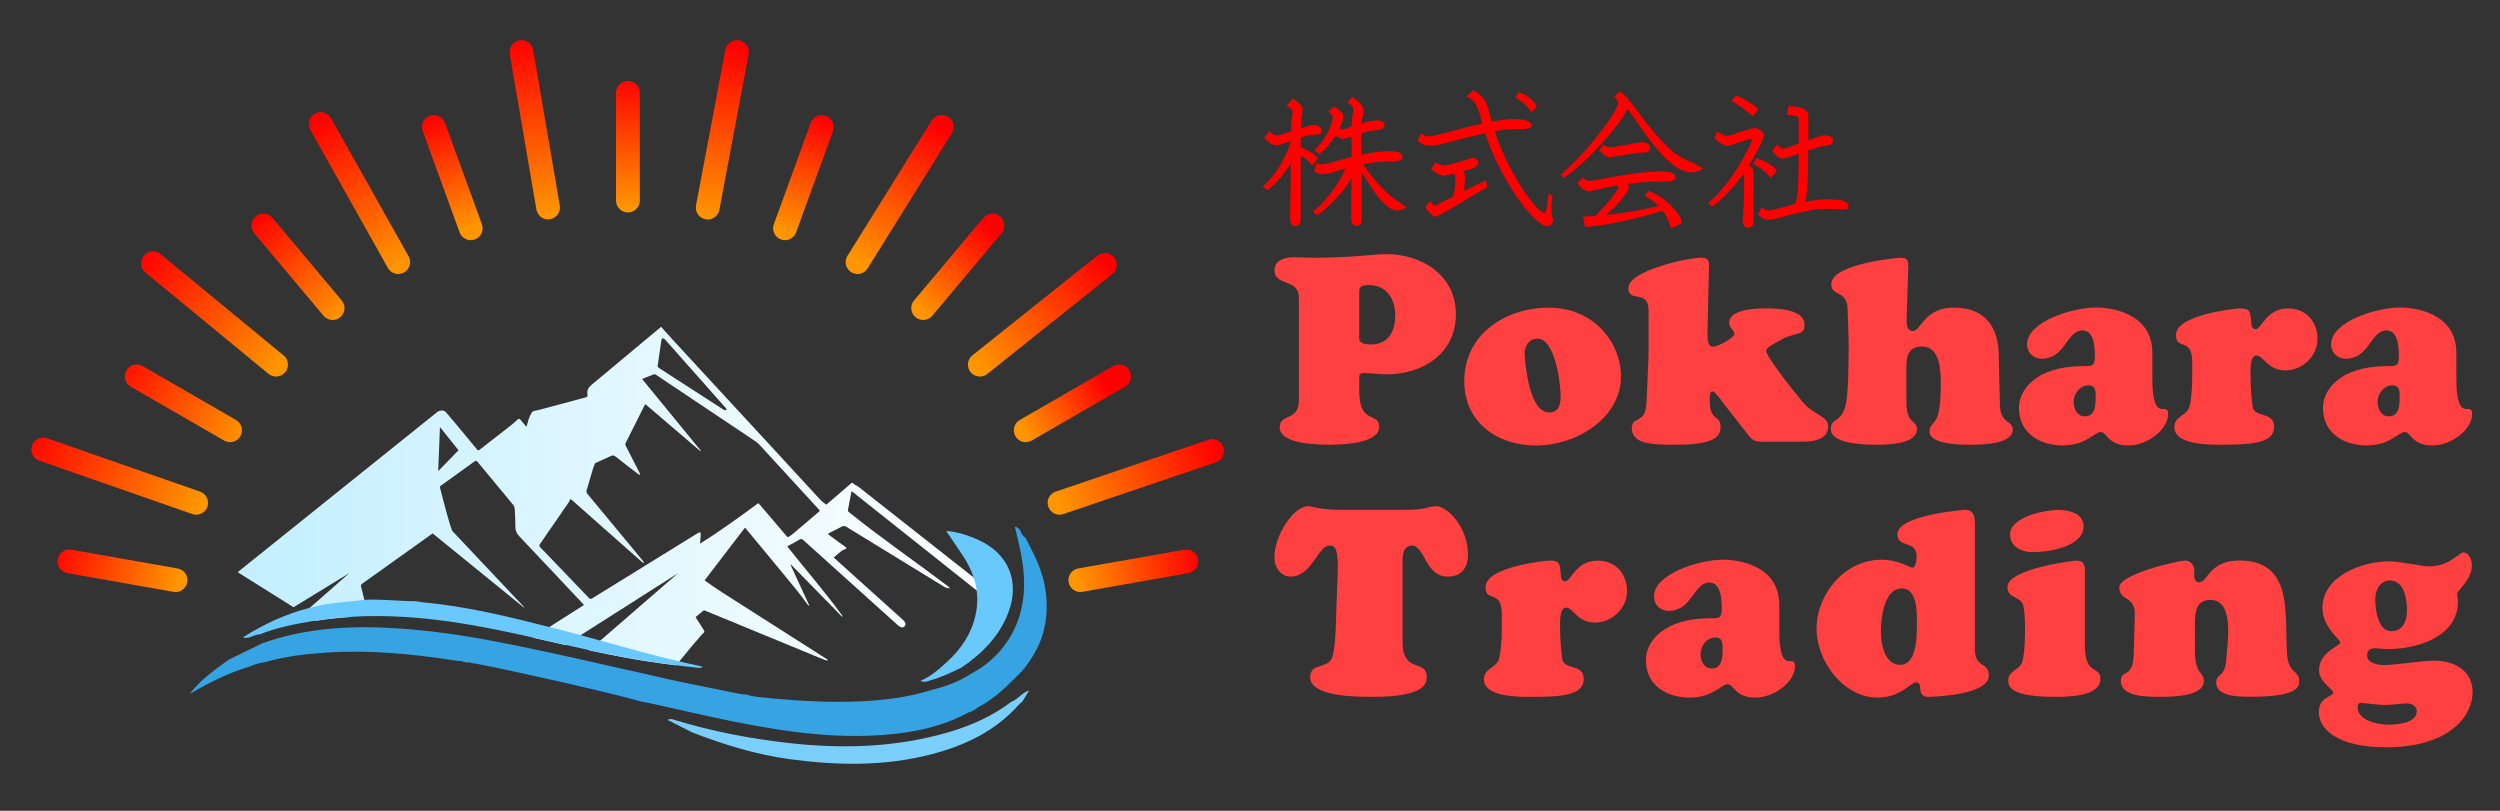 <svg viewBox="0 0 668.24 216.71" xmlns:xlink="http://www.w3.org/1999/xlink" xmlns="http://www.w3.org/2000/svg" data-sanitized-data-name="Layer 1" data-name="Layer 1" id="Layer_1">
  <rect x="0" y="0" width="668.24" height="216.71" fill="#333333" stroke="none"/>
  <defs>
    <style>
      .cls-1 {
        fill: url(#linear-gradient-12);
      }

      .cls-1, .cls-2, .cls-3, .cls-4, .cls-5, .cls-6, .cls-7, .cls-8, .cls-9, .cls-10, .cls-11, .cls-12, .cls-13, .cls-14, .cls-15, .cls-16, .cls-17, .cls-18, .cls-19, .cls-20, .cls-21, .cls-22, .cls-23, .cls-24, .cls-25, .cls-26, .cls-27, .cls-28, .cls-29, .cls-30 {
        stroke-width: 0px;
      }

      .cls-2 {
        fill: url(#linear-gradient-17);
      }

      .cls-3 {
        fill: url(#linear-gradient-19);
      }

      .cls-4 {
        fill: url(#linear-gradient);
      }

      .cls-5 {
        fill: #36a3e2;
      }

      .cls-6 {
        fill: url(#linear-gradient-21);
      }

      .cls-7 {
        fill: url(#linear-gradient-6);
      }

      .cls-8 {
        fill: #ff4040;
      }

      .cls-9 {
        fill: #79cffa;
      }

      .cls-10 {
        fill: url(#linear-gradient-15);
      }

      .cls-11 {
        fill: url(#linear-gradient-11);
      }

      .cls-12 {
        fill: #9a9a9a;
      }

      .cls-13 {
        fill: url(#linear-gradient-5);
      }

      .cls-14 {
        fill: none;
      }

      .cls-15 {
        fill: url(#linear-gradient-13);
      }

      .cls-16 {
        fill: red;
      }

      .cls-17 {
        fill: url(#linear-gradient-16);
      }

      .cls-18 {
        fill: url(#linear-gradient-20);
      }

      .cls-19 {
        fill: url(#linear-gradient-14);
      }

      .cls-20 {
        fill: url(#linear-gradient-2);
      }

      .cls-21 {
        fill: url(#linear-gradient-7);
      }

      .cls-22 {
        fill: url(#linear-gradient-3);
      }

      .cls-23 {
        fill: #69c8fc;
      }

      .cls-24 {
        fill: #c6c6c6;
      }

      .cls-25 {
        fill: url(#linear-gradient-9);
      }

      .cls-26 {
        fill: url(#linear-gradient-8);
      }

      .cls-27 {
        fill: url(#linear-gradient-18);
      }

      .cls-28 {
        fill: url(#linear-gradient-10);
      }

      .cls-29 {
        fill: #a0a0a0;
      }

      .cls-30 {
        fill: url(#linear-gradient-4);
      }
    </style>
    <linearGradient gradientUnits="userSpaceOnUse" gradientTransform="translate(0 213.32) scale(1 -1)" y2="44.86" x2="90.21" y1="44.86" x1="87.84" id="linear-gradient">
      <stop stop-color="#000094" offset="0"></stop>
      <stop stop-color="#0658ff" offset="1"></stop>
    </linearGradient>
    <linearGradient xlink:href="#linear-gradient" y2="37.1" x2="147.53" y1="37.1" x1="133.81" id="linear-gradient-2"></linearGradient>
    <linearGradient xlink:href="#linear-gradient" y2="31.33" x2="177.77" y1="31.33" x1="148.08" id="linear-gradient-3"></linearGradient>
    <linearGradient gradientUnits="userSpaceOnUse" gradientTransform="translate(0 213.32) scale(1 -1)" y2="80.73" x2="264.33" y1="80.73" x1="63.56" id="linear-gradient-4">
      <stop stop-color="#c2efff" offset="0"></stop>
      <stop stop-color="#fff" offset="1"></stop>
    </linearGradient>
    <linearGradient gradientUnits="userSpaceOnUse" gradientTransform="translate(0 213.32) scale(1 -1)" y2="157.91" x2="167.16" y1="192.85" x1="168.61" id="linear-gradient-5">
      <stop stop-color="red" offset="0"></stop>
      <stop stop-color="#ff9500" offset="1"></stop>
    </linearGradient>
    <linearGradient xlink:href="#linear-gradient-5" y2="156.2" x2="147.89" y1="202.67" x1="137.66" id="linear-gradient-6"></linearGradient>
    <linearGradient xlink:href="#linear-gradient-5" y2="152.69" x2="125.99" y1="181.81" x1="114.72" id="linear-gradient-7"></linearGradient>
    <linearGradient xlink:href="#linear-gradient-5" y2="142.83" x2="107.41" y1="180.95" x1="84.54" id="linear-gradient-8"></linearGradient>
    <linearGradient xlink:href="#linear-gradient-5" y2="129.61" x2="92.05" y1="154.39" x1="67.25" id="linear-gradient-9"></linearGradient>
    <linearGradient xlink:href="#linear-gradient-5" y2="115.13" x2="73.93" y1="145.8" x1="38.23" id="linear-gradient-10"></linearGradient>
    <linearGradient xlink:href="#linear-gradient-5" y2="97.03" x2="65.49" y1="115.95" x1="28.73" id="linear-gradient-11"></linearGradient>
    <linearGradient xlink:href="#linear-gradient-5" y2="78.2" x2="53.15" y1="95.84" x1="5.57" id="linear-gradient-12"></linearGradient>
    <linearGradient xlink:href="#linear-gradient-5" y2="57.78" x2="47.73" y1="64.7" x1="12.8" id="linear-gradient-13"></linearGradient>
    <linearGradient xlink:href="#linear-gradient-5" y2="155.34" x2="189.04" y1="201.05" x1="196.96" id="linear-gradient-14"></linearGradient>
    <linearGradient xlink:href="#linear-gradient-5" y2="151.52" x2="209.75" y1="181.73" x1="220.31" id="linear-gradient-15"></linearGradient>
    <linearGradient xlink:href="#linear-gradient-5" y2="142.93" x2="230.75" y1="179.73" x1="250.19" id="linear-gradient-16"></linearGradient>
    <linearGradient xlink:href="#linear-gradient-5" y2="130.45" x2="246.04" y1="151.93" x1="264.6" id="linear-gradient-17"></linearGradient>
    <linearGradient xlink:href="#linear-gradient-5" y2="114.98" x2="262.07" y1="143.65" x1="295.48" id="linear-gradient-18"></linearGradient>
    <linearGradient xlink:href="#linear-gradient-5" y2="98.19" x2="273.73" y1="110.57" x1="295.58" id="linear-gradient-19"></linearGradient>
    <linearGradient xlink:href="#linear-gradient-5" y2="78.11" x2="283.29" y1="94.2" x1="325.58" id="linear-gradient-20"></linearGradient>
    <linearGradient xlink:href="#linear-gradient-5" y2="58.23" x2="288.06" y1="63.76" x1="320.67" id="linear-gradient-21"></linearGradient>
  </defs>
  <g>
    <path d="M347.19,79.57c0-5.26-6.53-2.95-6.53-7.37,0-2.81,3.09-3.44,5.26-3.44,1.75,0,3.44.14,5.19.14,10.18,0,16.35-.98,19.3-.98,9.55,0,18.74,5.54,18.74,16.07s-8.84,16.07-18.6,16.07c-2.11,0-4.21-.35-6.11-.35-.84,0-1.12.35-1.12,1.12v4.07c.21,8.77,5.33,5.12,5.33,9.19,0,4.56-10.11,4.77-13.26,4.77-2.95,0-13.33-.07-13.33-4.63,0-3.86,5.12-1.47,5.12-7.23v-27.44ZM365.99,76.2c-2.74,0-2.67.84-2.67,2.25v10.53c0,1.47-.63,3.09,3.16,3.09,4.63,0,6.46-3.51,6.46-7.79s-2.25-8.07-6.95-8.07Z" class="cls-8"></path>
    <path d="M391.39,101.89c0-12.56,11.02-19.65,22.6-19.65,12.28,0,19.3,9.62,19.3,18.32,0,11.51-12.35,18.53-22.67,18.53s-19.23-6.11-19.23-17.19ZM410.97,90.52c-2.32,0-3.58,2.18-3.44,4.21.28,4.42,1.54,15.23,6.39,15.51,2.67.14,3.23-2.11,3.23-4.35,0-3.16-1.4-15.37-6.18-15.37Z" class="cls-8"></path>
    <path d="M460.38,107.43c-.28-.42-1.96-2.81-2.67-2.81-.77,0-.7,1.54-.7,1.96-.21,6.25,2.88,4.14,2.88,7.44,0,1.97-.49,4.84-11.44,4.84-5.75,0-12.28.21-12.28-4.42,0-3.37,3.72-.91,3.93-6.81.21-4.91.56-11.58.56-14.67v-10.04c0-5.68-5.4-1.89-5.4-5.9,0-4.7,15.86-8.14,19.58-8.14,1.9,0,2.04,1.12,1.96,2.67l-.35,14.88c-.14,4.49-.14,6.25,1.54,6.25,1.12,0,5.61-2.39,5.61-3.44,0-.98-1.4-1.54-1.4-2.95,0-3.65,7.16-3.86,9.61-3.86,2.88,0,10.53.07,10.53,4.42,0,3.16-2.6,1.68-6.81,4.28-.7.35-3.44,1.75-3.44,2.6,0,1.75,8.21,11.86,9.55,13.47,3.16,3.93,7.02,3.86,7.02,6.81,0,2.18-1.61,4.07-7.02,4.07h-9.9c-2.81,0-3.16-.14-4.84-2.32l-6.53-8.35Z" class="cls-8"></path>
    <path d="M534.55,107.64c0,5.97,3.44,4.49,3.44,7.23,0,4.07-8.98,4-11.58,4-2.18,0-10.67,0-10.67-3.58,0-2.04,1.96-1.96,2.53-5.54.42-2.25.49-4.7.49-7.02,0-3.51-.07-10.11-5.05-10.11-4.28,0-4.14,3.65-4.14,6.81v8.14c0,5.82,2.81,4.63,2.81,7.16,0,4.07-8,4.14-10.67,4.14-10.04,0-12.35-2.11-12.35-4.28,0-2.81,2.74-1.54,3.93-6.11.84-3.3.84-12.56.84-16.42,0-3.16-.21-6.39-.28-9.54-.14-4.98-4.35-3.23-4.35-6.53,0-5.61,18.25-7.09,18.32-7.09,2.11,0,2.25.63,2.25,2.67l-.42,13.33c-.07,1.33-.14,3.58,1.68,3.58,2.11,0,3.02-6.25,10.88-6.25,12.91,0,12,12.14,12.07,14.11l.28,11.3Z" class="cls-8"></path>
    <path d="M575.32,101.32c0,12.35,4.21,5.61,4.21,9.4,0,4-5.47,8.35-10.6,8.35-5.54,0-5.68-3.58-7.44-3.58-.84,0-1.76.91-3.3,1.75-1.54.91-3.65,1.82-6.88,1.82-5.83,0-11.65-3.09-11.65-10.04,0-4.98,4.77-11.16,17.12-11.16,2.18,0,3.16.14,3.16-2.39,0-2.32-.07-7.16-3.3-7.16-4.21,0-4.63,7.58-10.88,7.58-2.25,0-3.93-1.61-3.93-3.86,0-5.97,11.86-9.83,18.53-9.83,4,0,14.95,1.54,14.95,12.07v7.02ZM554.27,107.5c0,1.82.98,3.79,3.02,3.79,2.67,0,2.88-2.88,2.88-4.98,0-1.54.07-3.3-1.9-3.3-2.39,0-4,2.25-4,4.49Z" class="cls-8"></path>
    <path d="M585.98,96.83c0-6.88-4.35-3.02-4.35-7.3,0-5.54,16.42-7.09,17.05-7.09,2.67,0,2.74.7,3.02,3.09.07.84,0,2.46,1.19,2.46,1.68,0,2.74-5.54,8.77-5.54,4.7,0,7.79,3.51,7.79,8.14s-4,8.42-8.63,8.42-5.83-4-7.65-4c-1.96,0-1.61,4.7-1.61,5.97,0,2.11.21,5.05.56,7.72.42,3.09,5.75,1.19,5.75,5.4,0,4.42-6.17,4.77-13.9,4.77-3.23,0-12.77.14-12.77-4.7,0-2.95,3.23-2.95,4-5.4.56-1.75.77-5.75.77-7.72v-4.21Z" class="cls-8"></path>
    <path d="M656.58,101.32c0,12.35,4.21,5.61,4.21,9.4,0,4-5.47,8.35-10.6,8.35-5.54,0-5.68-3.58-7.44-3.58-.84,0-1.76.91-3.3,1.75-1.54.91-3.65,1.82-6.88,1.82-5.83,0-11.65-3.09-11.65-10.04,0-4.98,4.77-11.16,17.12-11.16,2.18,0,3.16.14,3.16-2.39,0-2.32-.07-7.16-3.3-7.16-4.21,0-4.63,7.58-10.88,7.58-2.25,0-3.93-1.61-3.93-3.86,0-5.97,11.86-9.83,18.53-9.83,4,0,14.95,1.54,14.95,12.07v7.02ZM635.52,107.5c0,1.82.98,3.79,3.02,3.79,2.67,0,2.88-2.88,2.88-4.98,0-1.54.07-3.3-1.9-3.3-2.39,0-4,2.25-4,4.49Z" class="cls-8"></path>
  </g>
  <g>
    <path d="M375.61,136.29c3.02,0,4.42-.28,5.47-.49.98-.28,1.54-.49,2.88-.49,2.74,0,8.42,5.4,8.42,12.98,0,3.51-1.82,5.83-5.4,5.83-6.11,0-6.04-8.28-9.62-8.28-2.74,0-2.46,3.79-2.46,4.35v21.55c0,8.35,6.46,4.35,6.46,9.26,0,2.18-1.33,5.26-14.46,5.26-3.58,0-16.7.14-16.7-5.26,0-3.72,4.35-2.25,5.75-4.91.7-1.47.98-5.68,1.05-7.44l.56-15.51c.28-7.37-1.19-7.3-2.18-7.3-3.16,0-4.7,8.28-10.39,8.28-2.74,0-4.35-2.53-4.35-5.05,0-5.97,5.05-13.76,9.05-13.76.49,0,1.26.21,2.6.49,1.33.21,3.23.49,6.04.49h17.26Z" class="cls-8"></path>
    <path d="M401.43,164.23c0-6.88-4.35-3.02-4.35-7.3,0-5.54,16.42-7.09,17.05-7.09,2.67,0,2.74.7,3.02,3.09.07.84,0,2.46,1.19,2.46,1.68,0,2.74-5.54,8.77-5.54,4.7,0,7.79,3.51,7.79,8.14s-4,8.42-8.63,8.42-5.83-4-7.65-4c-1.96,0-1.61,4.7-1.61,5.97,0,2.11.21,5.05.56,7.72.42,3.09,5.75,1.19,5.75,5.4,0,4.42-6.17,4.77-13.9,4.77-3.23,0-12.77.14-12.77-4.7,0-2.95,3.23-2.95,4-5.4.56-1.75.77-5.75.77-7.72v-4.21Z" class="cls-8"></path>
    <path d="M475.6,168.72c0,12.35,4.21,5.61,4.21,9.4,0,4-5.47,8.35-10.6,8.35-5.54,0-5.68-3.58-7.44-3.58-.84,0-1.76.91-3.3,1.75-1.54.91-3.65,1.82-6.88,1.82-5.83,0-11.65-3.09-11.65-10.04,0-4.98,4.77-11.16,17.12-11.16,2.18,0,3.16.14,3.16-2.39,0-2.32-.07-7.16-3.3-7.16-4.21,0-4.63,7.58-10.88,7.58-2.25,0-3.93-1.61-3.93-3.86,0-5.97,11.86-9.83,18.53-9.83,4,0,14.95,1.54,14.95,12.07v7.02ZM454.55,174.89c0,1.82.98,3.79,3.02,3.79,2.67,0,2.88-2.88,2.88-4.98,0-1.54.07-3.3-1.9-3.3-2.39,0-4,2.25-4,4.49Z" class="cls-8"></path>
    <path d="M527.88,173.63c0,4.91,3.72,3.3,3.72,6.95,0,5.33-15.37,5.68-16.14,5.68-3.58,0-1.05-3.86-3.37-3.86-.63,0-1.68.98-3.3,2.04-1.61.98-3.79,2.03-6.88,2.03-9.19,0-16.35-9.75-16.35-18.39,0-9.33,7.58-18.46,17.26-18.46,4.84,0,7.58,2.11,8.35,2.11,1.05,0,1.12-2.32,1.12-3.09,0-4.35-5.12-2.04-5.12-5.83,0-5.19,17.9-6.53,18.11-6.53,2.11,0,2.6,1.47,2.6,3.79v33.55ZM508.3,157.28c-4.7,0-5.54,8.07-5.54,11.37s.84,9.05,5.19,9.05c4.7,0,4.42-8.63,4.42-11.72,0-2.74,0-8.7-4.07-8.7Z" class="cls-8"></path>
    <path d="M557.28,172.51c0,8.28,4.14,5.26,4.14,8.98,0,4.77-8.91,4.77-12.07,4.77-12.07,0-12.56-2.74-12.56-4.42,0-2.53,2.88-2.67,3.72-4.84.91-2.46,1.05-12.63.28-15.23-.63-2.46-4.21-1.68-4.21-4.84,0-4.98,17.83-7.09,18.53-7.09,2.11,0,2.18,1.61,2.18,3.09v19.58ZM543.39,147.59c-2.95,0-6.11-1.33-6.11-4.77,0-4.63,9.26-6.53,12.84-6.53,2.81,0,6.81.91,6.81,4.42,0,5.48-9.54,6.88-13.54,6.88Z" class="cls-8"></path>
    <path d="M586.69,173.77c0,6.81,2.39,5.61,2.39,8.28,0,4.35-9.33,4.21-12.21,4.21s-9.97,0-9.97-4.21c0-3.37,3.23-.35,3.44-7.23l.28-10.53c.14-5.19-4.14-3.51-4.14-7.23s16.14-7.23,17.54-7.23c1.54,0,2.53,1.33,2.53,2.74,0,.42-.07.84-.07,1.26,0,.84.35,1.82,1.4,1.82,1.12,0,1.76-1.47,3.16-2.95,1.4-1.4,3.51-2.88,7.51-2.88,14.53,0,12.07,14.25,12.77,24.91.35,5.54,3.23,4.28,3.23,7.3,0,1.26.28,4.21-12.91,4.21-2.53,0-9.26.14-9.26-3.79,0-2.53,2.32-1.33,2.67-5.89.35-4.98,2.32-16.21-4.28-16.21-4.49,0-4.07,4.84-4.07,8v5.4Z" class="cls-8"></path>
    <path d="M637.7,199.74c-12.98,0-17.9-4.91-17.9-9.4,0-4.07,3.86-4.14,3.86-5.19,0-.91-3.79-2.88-3.79-5.97,0-4.98,5.68-6.46,5.68-7.44,0-.84-4.77-4.07-4.77-9.26,0-8.49,10.6-12.42,17.69-12.42,3.58,0,8.42,1.33,10.88,1.33,5.33,0,8-3.72,9.05-3.72,1.61,0,2.32,2.11,2.32,3.44,0,3.93-3.93,6.74-3.93,7.51,0,.7.21,1.47.21,2.18,0,9.47-11.02,12.7-18.74,12.7-1.19,0-2.39-.21-3.65-.21-1.19,0-1.9.77-1.9,1.89,0,2.18,3.09,2.6,4.7,2.6,2.18,0,10.32-1.19,13.12-1.19,7.3,0,10.39,4.14,10.39,8.35,0,6.32-6.04,14.81-23.23,14.81ZM638.4,193.7c2.32,0,7.58-.35,7.58-3.58,0-1.47-1.4-2.11-2.74-2.11-1.05,0-3.79.42-6.04.42-1.61,0-5.4-.56-6.17-.56-.63,0-.84.63-.84,1.12,0,3.72,5.47,4.7,8.21,4.7ZM638.82,155.17c-2.74,0-3.93,2.6-3.93,5.05,0,2.67.7,8.49,4.28,8.49,3.16,0,4.21-2.74,4.21-5.47,0-2.88-.63-8.07-4.56-8.07Z" class="cls-8"></path>
  </g>
  <g>
    <path d="M350.89,36c-.61,0-1.89.31-3.22.77v2.6c3.52,1.38,4.49,2.76,4.49,2.76,0,.51-1.17,2.04-1.48,2.04-.15,0-.82-1.38-3.01-2.6v16.96c0,1.74-.92,1.94-1.48,1.94-.46,0-1.33-.46-1.33-1.89l.15-14.91c-1.74,2.86-4.14,5.62-6.18,7.15l-1.38-.97c3.47-2.66,6.54-8.27,7.61-12.21-1.79.61-3.32,1.17-3.63,1.17-.92,0-1.79-.2-3.58-1.94l1.43-1.69c1.12.82,1.58,1.07,2.15,1.07.36,0,1.89-.56,3.68-1.17v-1.12c0-2.09.41-3.12.41-3.83,0-.66-.31-1.12-1.63-1.94l1.69-1.89c2.04,1.53,2.6,2.09,2.6,2.96s-.46,1.79-.46,3.98v1.02c1.38-.46,2.66-.82,3.37-.82,1.43,0,2.15.82,2.15,1.43,0,.72-.2,1.17-2.3,1.17l-.05-.05ZM373.37,56.23c-3.58,0-7.71-7.66-9.4-10.16v12.41c0,1.74-.92,1.94-1.48,1.94-.46,0-1.33-.46-1.33-1.89l.1-10.98c-2.45,4.39-6.33,7.92-9.19,9.96l-1.17-.92c2.45-1.84,6.38-6.18,8.78-11.54-2.81.82-5.01,1.53-5.82,1.53-.66,0-1.58-.1-2.6-.82l.66-2.09c.72.26,1.28.26,1.69.26h.26c.61,0,3.68-1.02,7.41-1.99v-5.46c-1.07.36-1.89.66-2.15.66-.46,0-1.17-.26-2.15-.87-1.17,1.79-2.66,3.63-4.29,4.9l-1.33-.97c2.96-2.96,4.9-6.95,4.9-9.04,0-.15-.66-.97-1.23-1.33l1.63-1.33c1.48.82,2.4,1.99,2.4,2.5,0,.82-.36,1.94-1.02,3.22.41.2.77.31.97.31.41,0,1.23-.31,2.3-.72v-.56c0-2.15.46-3.17.46-3.98,0-.61-.31-1.12-1.58-1.89l1.33-1.53c1.69,1.53,2.96,2.2,2.96,3.98,0,.66-.2,1.53-.61,2.71v.46c1.38-.46,2.91-.82,4.19-.82,1.69,0,2.04.72,2.04,1.38,0,.61-1.07,1.28-2.66,1.28-.87,0-2.25.36-3.58.77v5.77c2.45-.56,5.06-.97,7.25-.97,2.6,0,3.78.36,3.78,1.63,0,.97-1.63,1.17-4.29,1.17-2.04,0-4.19.26-6.28.72,3.17,4.49,5.57,6.89,6.74,7.92,1.99,1.69,4.75,3.27,4.75,3.58s-1.43.87-2.6.87l.15-.05Z" class="cls-16"></path>
    <path d="M413.61,60.52c-3.32,0-12.41-12.05-16.65-24.92-6.13,1.33-12.26,3.37-14.91,3.37-.82,0-1.84-.26-3.12-1.43l.87-1.89c1.23.77,1.63.82,2.25.82,1.33,0,7.71-2.04,14.1-3.42-.66-2.81-1.12-6.13-4.19-7.25l1.84-1.69c3.93,2.3,3.83,4.65,4.9,8.38,2.3-.41,4.55-.66,6.44-.66,3.22,0,4.29,1.07,4.29,1.53,0,1.02-.77,1.12-3.22,1.12h-1.12c-1.74,0-3.68.26-5.62.56,3.52,10.62,11.03,21.86,13.48,21.86.36,0,.72-3.17.97-5.06l1.07.46c-.26,1.53-.31,2.66-.31,3.47,0,1.89.41,2.4.41,2.96,0,1.17-.82,1.74-1.48,1.74v.05ZM383.53,57.91c-.61,0-1.99-1.48-2.6-2.66l1.33-1.43c.82.77,1.02,1.12,1.28,1.12.2,0,1.99-.92,4.8-2.35.41-.82.66-2.35.66-4.95,0-.51,0-.77-.46-1.23-1.28.31-2.3.56-2.6.56-.72,0-1.89-.61-3.47-1.69l1.17-1.84c1.33.61,1.69.77,2.35.77,1.63,0,7.3-2.04,7.61-2.04.87,0,1.58.72,1.58,1.28,0,1.53-2.91,1.89-4.09,2.25.46.61.46,1.07.46,1.63,0,1.69-.1,2.86-.2,3.73,1.74-.87,3.73-1.89,5.87-2.91l.26,1.89c-4.03,2.15-12.67,7.87-13.94,7.87h0ZM409.17,29.87s-.61-1.69-4.09-3.83l.92-1.38c2.71.77,4.75,3.32,4.75,3.58,0,.31-1.17,1.69-1.58,1.69v-.05Z" class="cls-16"></path>
    <path d="M452.22,46.12c-6.44,0-13.84-12.51-17.16-17.06-2.09,4.39-10.57,14.1-17.06,18.44l-.82-.87c5.26-4.03,15.37-16.55,15.37-19.31,0-.26-.36-1.07-1.12-1.48l1.38-1.33c1.28.56,2.25,1.53,2.6,2.4.15.1.31.26.46.41,2.15,2.76,8.58,11.85,12.61,14.2,3.01,1.74,6.64,3.06,6.64,3.52,0,.26-1.74,1.02-2.91,1.02v.05ZM446.65,60.93c-.26,0-.36-2.15-2.25-4.65-4.85,1.69-16.29,4.34-20.74,4.34l-.56-2.76c.87,0,1.99,0,3.32-.15,4.29-4.24,6.13-7.15,6.13-7.76,0-.15,0-.26-.1-.41-4.19.72-6.89,1.53-7.56,1.53-1.33,0-2.15-.61-3.22-2.09l1.33-1.43c.77.61,1.48.82,2.04.82,1.02,0,11.7-2.55,18.69-2.55,3.17,0,4.09.46,4.09,1.63,0,.87-.92,1.07-3.93,1.07-3.27,0-6.18.26-8.78.61.2.26.26.56.26.72,0,1.69-3.22,5.11-6.18,7.61,4.39-.46,9.75-1.28,14.1-2.4-.92-.97-2.09-1.89-3.68-2.71l.97-1.33c5.36,1.99,8.89,6.69,8.89,8.32,0,.46-2.3,1.58-2.91,1.58h.1ZM439.04,40.75c-1.48,0-7.76,1.23-8.73,1.23-1.07,0-1.94-.72-2.86-1.84l1.17-1.38c.72.46,1.28.61,1.89.61.82,0,7.76-1.38,8.48-1.38.97,0,2.04.61,2.04,1.48s-.46,1.33-1.99,1.33v-.05Z" class="cls-16"></path>
    <path d="M467.54,44.28c1.12.66,1.17,1.17,1.17,1.89v12.77c0,1.79-.87,1.99-1.43,1.99-.46,0-1.48-.31-1.48-1.84,0-.82.41-1.89.41-12.21,0-.2,0-.36-.1-.56-2.4,3.32-5.26,6.64-8.43,8.84l-1.23-.82c6.69-5.46,11.8-15.99,11.8-16.96,0-.1-.15-.26-.31-.26-.72,0-5.36,1.89-6.33,1.89-.61,0-1.89-.77-3.32-1.94l.61-1.89c1.69.92,2.15,1.12,2.71,1.12.97,0,6.33-2.09,7.41-2.09,1.33,0,2.45,1.48,2.45,1.84,0,1.53-3.22,6.89-3.98,8.12l.05.1ZM468.41,31.1s-1.79-2.04-5.57-4.09l1.07-1.53c3.27,1.23,5.98,3.47,5.98,3.73,0,.31-1.23,1.89-1.53,1.89h.05ZM473.16,47.49s-1.17-1.94-4.55-3.68l.97-1.53c3.47,1.17,5.31,3.01,5.31,3.22,0,.31-1.33,1.94-1.69,1.94l-.05.05ZM492.57,55.97c-1.07,0-2.6-.15-4.65-.15-5.46,0-13.07,2.96-15.32,2.96-.66,0-1.63-.41-2.71-1.48l1.02-1.89c.61.56,1.38.87,1.69.87.92,0,3.78-.82,7-1.69.92-1.23,1.17-3.68,1.17-13.53-2.04.72-3.83,1.33-4.14,1.33-.97,0-2.04-.77-2.91-2.09l1.28-1.63c.92.97,1.33,1.07,1.74,1.07.26,0,1.99-.61,4.03-1.33v-6.54c0-.66-.66-1.17-3.17-1.17l.46-2.3c3.63,0,5.31.82,5.31,2.81v6.28c2.04-.72,3.78-1.33,3.98-1.33,1.84,0,2.66.66,2.66,1.48s-1.17,1.33-2.4,1.33c-.51,0-2.3.56-4.29,1.23,0,8.32-.26,11.85-.77,13.79,1.94-.41,3.88-.72,5.46-.72,4.95,0,6.08.61,6.08,1.99,0,.61-.51.72-1.53.72h0Z" class="cls-16"></path>
  </g>
  <g>
    <path d="M87.84,168.15c.78-.07,1.57-.14,2.37-.19-.38.33-.74.66-1.11.99l-1.26-.79Z" class="cls-4"></path>
    <path d="M147.53,174.63l-7.9,5.03-5.82-3.91c1.14-.69,2.3-1.37,3.42-2.07.48-.29.95-.6,1.43-.92,2.96.6,5.93,1.23,8.87,1.87Z" class="cls-20"></path>
    <path d="M177.77,181.43c-1.71,2.14-3.46,4.3-5.1,6.34-.5-.09-1-.17-1.5-.26-.83-.24-1.66-.5-2.51-.73-6.84-1.73-13.7-3.34-20.58-4.89l6.57-5.69c7.71,1.73,15.42,3.51,23.12,5.22Z" class="cls-22"></path>
    <path d="M263.78,157.37c-1.14-1-2.26-2.04-3.47-2.97-.6-.48-1.21-.95-1.81-1.43h0c-9.7-7.66-19.41-15.28-29.12-22.92-.36-.29-.92-.4-1.19-.73-.38-.45-.57-.22-.85.02-2.02,1.75-4.04,3.49-6.07,5.22-.14.12-.29.24-.4.33-.55-.43-1.11-.79-1.56-1.26-5.18-5.62-10.37-11.25-15.55-16.88-11.48-12.49-26.68-28.79-27.03-29.4-.21.12-7.45,6.24-18.53,15.45-.9.76-1.38,1.5-1.16,2.66.09.48-.1.67-.59.79-4.04,1.07-8.09,2.16-12.13,3.25-.5.14-1.05.19-1.56.33-.22.07-.47.22-.59.41-.22.31-.38.67-.54,1.04-.14.31-.29.62-.38.95-.19.59-.33,1.16-.52,1.83-.16-.14-.21-.19-.26-.26-.43-.52-.86-1.04-1.3-1.54-.35-.4-.54-.38-.92-.03-.54.48-1.05.99-1.62,1.42-2.8,2.19-5.62,4.36-8.42,6.55-.29.22-.47.24-.71-.07-.97-1.21-1.99-2.4-2.97-3.59-1.78-2.13-3.53-4.27-5.34-6.38-.71-.83-2.09-.26-2.23-.1l-53.44,42.88,14.95,9.37,14.93-9.14-10.63,9.33-1.66,1.47,3.16,1.99c3.13-.5,6.27-.83,9.4-1.04,1.07-.95,2.14-1.9,3.21-2.85.4-.35.78-.74,1.14-1.12.02-.02,0-.09,0-.17-.14.03-.26.05-.5.1-.03-.17-.09-.35-.12-.5-.29-1.18-.57-2.37-.88-3.53-.12-.43.03-.64.36-.88,5.58-3.97,11.15-7.95,16.71-11.92.67-.48,1.37-.97,2.06-1.47,8.16,6.62,16.26,13.22,24.47,19.89-.07-.16-.09-.26-.16-.33-.38-.41-.78-.83-1.16-1.24-5.93-6.31-11.86-12.6-17.8-18.87-.59-.62-2.63-8.71-3.37-11.61-.07-.29-.02-.45.21-.6,3.01-2.14,6-4.29,8.97-6.46.38-.28.57-.22.86.12,3.16,3.84,6.36,7.66,9.52,11.49.22.28.36.69.4,1.07.09,1.61.16,3.21.17,4.82,0,1,.36,1.78,1.07,2.52,5.62,5.91,11.18,11.86,16.78,17.8.16.16.29.33.47.52-.12.1-.21.17-.31.22-2.99,1.9-5.98,3.8-8.97,5.7-1.47.93-2.96,1.88-4.42,2.82,2.9.66,5.81,1.31,8.71,1.97l4.06-2.59,26.1-16.61-20.84,18.06-2.94,2.56c3.2.69,6.38,1.35,9.59,1.94,4.53.83,9.09,1.5,13.65,2.09.28-.35.55-.67.81-1,2.3-2.82,4.42-5.39,6.08-7.26.1-.1.19-.22.31-.31.43-.31.47-.5.17-.95-.73-1.12-1.45-2.25-2.16-3.39.66-.55,1.31-1.05,1.92-1.59.22-.21.4-.24.67-.12,10.58,4.37,21.14,8.71,31.71,13.07.31.14.67.17,1,.24.02-.03.05-.09.07-.12-.1-.1-.21-.21-.33-.29-.41-.28-.86-.55-1.28-.81-8.88-5.65-17.78-11.32-26.65-16.99-1.42-.9-2.78-1.87-4.16-2.82-.19-.12-.35-.28-.52-.41,3.61-4.7,7.19-9.37,10.77-14.07.1.12.19.21.29.31,4.51,5.44,9.04,10.89,13.51,16.35,1.07,1.3,2.04,2.68,3.04,4.01.09.1.24.14.4.22-1.69-3.7-3.37-7.31-5.05-10.94.03-.02.09-.05.12-.09,4.55,4.65,9.09,9.3,13.65,13.95.05-.05.1-.1.16-.14-4.65-6.45-9.9-12.43-14.81-18.66,1.14-.62,2.23-1.21,3.28-1.83.4-.24.66-.19.99.12,2.4,2.18,4.8,4.34,7.21,6.5,6,5.39,12.01,10.8,18.01,16.21.22.21.48.4.76.54.38.19.78.16,1.09-.17.31-.33.36-.74.1-1.12-.19-.29-.43-.54-.67-.76-5.36-4.82-10.71-9.64-16.07-14.46-.74-.67-1.49-1.33-2.28-2.06.73-.6,1.38-1.21,2.09-1.76.28-.21.62-.33.95-.48.14-.07.28-.17.41-.26-.12-.12-.21-.26-.35-.36-.69-.5-1.38-.97-2.07-1.47-.74-.54-1.45-1.11-2.21-1.64-.38-.28-.41-.36,0-.59,1.09-.57,2.21-1.07,3.28-1.66.5-.28.88-.24,1.37.07,8.74,5.37,17.49,10.75,26.25,16.09.33.21.78.22,1.18.33.02-.05.05-.12.09-.17-.12-.12-.22-.24-.36-.35-8.85-6.69-18.01-12.98-26.65-19.94-.1-.1-.21-.31-.19-.45.17-1.02.38-2.04.57-3.04.14-.67.28-1.35.41-2.07.12.09.17.12.22.17,10.47,8.31,20.93,16.63,31.4,24.94.33.28.67.54,1,.79.78.6,1.54,1.23,2.32,1.81.55.41,1.16.36,1.5-.07s.24-1.02-.28-1.49h-.07ZM117.13,125.92c.16-3.97.31-7.79.47-11.77,1.69,2.13,3.3,4.13,4.96,6.2-1.8,1.85-3.56,3.66-5.43,5.58v-.02ZM176.68,91.61c.03-.24.05-.48.12-.73.05-.17.19-.45.28-.45.21,0,.48.1.62.26.74.79,1.45,1.61,2.16,2.42,4.63,5.22,9.25,10.44,13.88,15.66.12.14.28.24.36.4.07.1.1.31.03.38-.09.1-.28.1-.41.12-.07,0-.14-.07-.21-.1-5.77-3.73-11.54-7.45-17.32-11.18-.19-.12-.35-.33-.43-.41.33-2.23.62-4.3.93-6.38l-.02.02ZM218.8,136.87c-2.23,1.9-4.46,3.8-6.71,5.7-.36.31-.78.57-1.16.85-.26.19-.43.16-.66-.1-2.35-2.78-4.72-5.53-7.09-8.31-.17-.19-.36-.38-.48-.52-5.12,3.75-10.2,7.47-15.59,10.82.09-.83.16-1.61.21-2.42,0-.21-.09-.41-.14-.62-.21.07-.43.1-.62.21-9.44,5.81-18.87,11.63-28.29,17.47-.38.22-.57.17-.86-.12-4.34-4.55-8.68-9.06-13.03-13.58-.29-.29-.28-.5-.05-.83,2.61-3.75,5.2-7.52,7.78-11.29.14-.19.19-.47.31-.76.22.17.54.36.79.59,6.1,5.39,12.2,10.78,18.3,16.18.14.12.31.22.48.35.05-.03.1-.09.14-.12-.1-.16-.19-.33-.29-.48-4.94-5.98-9.9-11.96-14.86-17.92-.19-.24-.29-.47-.21-.79.55-1.83,1.07-3.68,1.62-5.53.16-.54.35-1.05.55-1.56.05-.12.14-.28.24-.33,1.35-.62,2.71-1.21,4.06-1.85.52-.26.88-.21,1.35.16,1.99,1.59,3.99,3.13,6.01,4.67.12.1.29.12.47.17-.03-.17-.02-.35-.1-.48-1.24-2.44-2.51-4.86-3.73-7.29-.1-.19-.12-.48-.03-.67,1.69-3.42,3.4-6.83,5.13-10.23.03-.05.09-.1.16-.21,4.89,4.18,9.78,8.35,14.67,12.53,0,0,.1-.05.17-.07-5.24-6.38-10.44-12.74-15.71-19.18.41-.19.83-.36,1.24-.52.57-.22,1.14-.4,1.69-.66.31-.14.54-.12.81.07,8.87,5.93,17.75,11.86,26.61,17.8.36.24.71.54,1,.86,5.31,5.75,10.59,11.53,15.88,17.3.09.1.17.19.29.35-.16.14-.26.26-.38.36v.03Z" class="cls-30"></path>
    <path d="M167.84,56.79c-1.75,0-3.18-1.42-3.18-3.18v-28.81c0-1.75,1.42-3.18,3.18-3.18s3.18,1.42,3.18,3.18v28.81c0,1.75-1.42,3.18-3.18,3.18Z" class="cls-13"></path>
    <path d="M146.51,58.66c-1.5,0-2.85-1.09-3.13-2.63l-7.12-41.58c-.31-1.73.85-3.37,2.57-3.68,1.73-.31,3.37.85,3.68,2.57l7.12,41.58c.31,1.73-.85,3.37-2.57,3.68-.19.03-.38.05-.55.05Z" class="cls-7"></path>
    <path d="M125.84,64.2c-1.3,0-2.51-.79-2.99-2.09l-9.87-27.12c-.6-1.64.24-3.47,1.9-4.06,1.64-.6,3.47.24,4.06,1.9l9.87,27.12c.6,1.64-.24,3.47-1.9,4.06-.36.14-.73.19-1.09.19h.02Z" class="cls-21"></path>
    <path d="M106.45,73.24c-1.09,0-2.16-.57-2.75-1.59l-20.74-36.91c-.88-1.52-.36-3.46,1.16-4.34,1.52-.88,3.46-.36,4.34,1.16l20.74,36.91c.88,1.52.36,3.46-1.16,4.34-.5.29-1.05.43-1.59.43Z" class="cls-26"></path>
    <path d="M88.91,85.53c-.9,0-1.8-.38-2.44-1.14l-18.53-22.07c-1.12-1.35-.95-3.35.4-4.48s3.35-.95,4.48.4l18.53,22.07c1.12,1.35.95,3.35-.4,4.48-.59.5-1.31.74-2.04.74Z" class="cls-25"></path>
    <path d="M73.79,100.65c-.73,0-1.45-.24-2.04-.74l-32.92-27.1c-1.35-1.12-1.52-3.13-.4-4.48s3.13-1.52,4.48-.4l32.92,27.1c1.35,1.12,1.52,3.13.4,4.48-.62.74-1.52,1.14-2.44,1.14Z" class="cls-28"></path>
    <path d="M61.5,118.19c-.54,0-1.09-.14-1.59-.43l-24.97-14.41c-1.52-.88-2.04-2.82-1.16-4.34.88-1.52,2.82-2.04,4.34-1.16l24.97,14.41c1.52.88,2.04,2.82,1.16,4.34-.59,1.02-1.66,1.59-2.75,1.59Z" class="cls-11"></path>
    <path d="M52.46,137.58c-.36,0-.73-.07-1.09-.19l-40.91-14.27c-1.64-.6-2.49-2.42-1.9-4.06.6-1.64,2.42-2.49,4.06-1.9l40.91,14.27c1.64.6,2.49,2.42,1.9,4.06-.47,1.3-1.69,2.09-2.99,2.09h.02Z" class="cls-1"></path>
    <path d="M46.93,158.25c-.19,0-.36,0-.55-.05l-28.39-5.01c-1.73-.31-2.89-1.95-2.57-3.68s1.95-2.87,3.68-2.57l28.39,5.01c1.73.31,2.89,1.95,2.57,3.68-.28,1.54-1.61,2.63-3.13,2.63Z" class="cls-15"></path>
    <path d="M189.16,58.66c-.19,0-.36,0-.55-.05-1.73-.31-2.89-1.95-2.57-3.68l7.83-41.58c.31-1.73,1.95-2.87,3.68-2.57,1.73.31,2.89,1.95,2.57,3.68l-7.83,41.58c-.28,1.54-1.61,2.63-3.13,2.63Z" class="cls-19"></path>
    <path d="M209.83,64.2c-.36,0-.73-.07-1.09-.19-1.64-.6-2.49-2.42-1.9-4.06l9.87-27.12c.6-1.64,2.42-2.49,4.06-1.9,1.64.6,2.49,2.42,1.9,4.06l-9.87,27.12c-.47,1.3-1.69,2.09-2.99,2.09h.02Z" class="cls-10"></path>
    <path d="M229.22,73.24c-.54,0-1.09-.14-1.59-.43-1.52-.88-2.04-2.82-1.16-4.34l22.5-36.15c.88-1.52,2.82-2.04,4.34-1.16,1.52.88,2.04,2.82,1.16,4.34l-22.5,36.15c-.59,1.02-1.66,1.59-2.75,1.59Z" class="cls-17"></path>
    <path d="M246.76,85.53c-.73,0-1.45-.24-2.04-.74-1.35-1.12-1.52-3.13-.4-4.48l18.53-22.07c1.12-1.35,3.13-1.52,4.48-.4s1.52,3.13.4,4.48l-18.53,22.07c-.62.74-1.52,1.14-2.44,1.14Z" class="cls-2"></path>
    <path d="M261.9,100.65c-.9,0-1.8-.38-2.44-1.14-1.12-1.35-.95-3.35.4-4.48l33.42-26.67c1.35-1.12,3.35-.95,4.48.4s.95,3.35-.4,4.48l-33.42,26.67c-.59.5-1.31.74-2.04.74Z" class="cls-27"></path>
    <path d="M274.17,118.19c-1.09,0-2.16-.57-2.75-1.59-.88-1.52-.36-3.46,1.16-4.34l24.97-14.41c1.52-.88,3.46-.36,4.34,1.16s.36,3.46-1.16,4.34l-24.97,14.41c-.5.29-1.04.43-1.59.43Z" class="cls-3"></path>
    <path d="M283.21,137.58c-1.3,0-2.51-.79-2.99-2.09-.6-1.64.24-3.47,1.9-4.06l40.82-13.86c1.64-.6,3.47.24,4.06,1.9.6,1.64-.24,3.47-1.9,4.06l-40.82,13.86c-.36.14-.73.19-1.09.19h.02Z" class="cls-18"></path>
    <path d="M288.76,158.25c-1.5,0-2.85-1.09-3.13-2.63-.31-1.73.85-3.37,2.57-3.68l28.39-5.01c1.73-.29,3.37.85,3.68,2.57.31,1.73-.85,3.37-2.57,3.68l-28.39,5.01c-.19.03-.38.05-.55.05Z" class="cls-6"></path>
    <path d="M125.65,177.11c.33.17.71.26,1.05.21l-1.05-.21Z" class="cls-12"></path>
    <path d="M98.17,160.15c-.16.03-.31.09-.47.17.16-.07.31-.12.47-.17Z" class="cls-24"></path>
    <path d="M187.92,178.23c-.48.29-.92.35-1.33.29-1.95-.22-3.92-.47-5.88-.71-4.56-.59-9.12-1.26-13.65-2.09-3.21-.59-6.39-1.24-9.59-1.94-2.13-.47-4.25-.93-6.38-1.42-2.9-.66-5.81-1.31-8.71-1.97-6.15-1.37-12.32-2.68-18.56-3.7-10.04-1.61-20.1-2.45-30.16-1.81-3.13.19-6.26.54-9.4,1.04h-.1c-5.03.81-10.02,1.76-14.79,3.66-1.52-.03-2.8,1.38-4.42.78,5.58-3.54,11.48-6.27,17.82-7.9,1.45-.38,2.94-.69,4.44-.95,3.39-.59,6.81-.71,10.18-1.16.1,0,.21-.02.31-.03,4.49-.22,8.95.4,13.43.38.6.1,1.23.22,1.83.29,11.51,1.05,22.67,3.75,33.82,6.6.88.22,1.78.45,2.68.67,1.9.48,3.78.99,5.67,1.5,1.75.48,3.49.97,5.25,1.45,7.02,1.95,14.02,3.92,21.12,5.56.36.09.73.17,1.09.26,1.76.4,3.53.78,5.31,1.18h.03Z" class="cls-23"></path>
    <path d="M178.43,192.43c2.35,1.19,4.44,2.25,6.52,3.3,8.54,3.32,17.25,6.01,26.35,7.22,12.56,1.68,25.13,1.9,37.52-1.3,8.99-2.32,17.18-6.17,23.49-13.27.29-.33.66-.57.97-.86.54-.86,1.07-1.75,1.81-2.97-1.68.55-2.61,1.8-3.78,2.54-.29.19-.62.36-.97.47h0c-5.01,3.82-10.66,6.34-16.64,8.11-14.05,4.13-28.38,4.56-42.82,2.94-10.32-1.16-20.5-3.11-30.47-6.14-.52-.16-1.09-.5-2-.03h.03Z" class="cls-9"></path>
    <path d="M246.05,182c1.07.54,2.07,0,3.04-.28,2.75-.76,5.29-2.04,7.86-3.25,5.6-3.8,10.25-8.42,12.65-14.93,2.97-8.07.05-15.36-7.74-19.06-2.96-1.4-6.07-2.35-8.95-2.56,1.33,1.97,2.73,4.06,4.15,6.14,3.35,4.91,4.99,10.27,3.73,16.19-1.04,4.94-3.72,9-7.4,12.43-2.23,2.07-4.49,4.08-7.34,5.31v.02Z" class="cls-23"></path>
    <path d="M279.25,167.27c-.79,4.6-3.11,8.43-5.96,12.01-3.08,3.04-6.05,6.22-9.75,8.57-.67.43-1.38.79-2.09,1.19h-.03l-.59.47c-.38.26-.76.48-1.18.67-.29.12-.57.22-.88.31-5.88,3.2-12.24,4.8-18.82,5.58-14.76,1.76-29.26-.29-43.67-3.16-7.67-1.54-15.29-3.35-22.93-5.03-.22-.05-.45-.1-.67-.14-.5-.09-1-.17-1.5-.26-.83-.24-1.66-.5-2.51-.73-6.84-1.73-13.7-3.34-20.58-4.89-5.12-1.16-10.21-2.26-15.35-3.37-2-.4-4.03-.79-6.03-1.21h0l-1.05-.21h-.03c-.78.03-1.54,0-2.25-.36-.62-.05-1.24-.07-1.85-.17-11.44-1.78-22.92-2.87-34.49-2.09-5.46.36-10.89,1-16.16,2.54-1.42.19-2.8.55-4.1,1.16-5.72,1.69-11.01,4.37-16.14,7.38,2.92-3.8,6.76-6.52,10.58-9.25,3.01-1.47,6.03-2.94,9.04-4.41,5.77-2,11.67-3.2,17.63-3.78.78-.07,1.57-.14,2.37-.19,4.2-.29,8.45-.31,12.72-.12,9.56.43,19.04,1.71,28.45,3.49,2.44.47,4.86.93,7.29,1.43,2.96.6,5.93,1.23,8.87,1.87,2.37.52,4.75,1.05,7.12,1.57,7.71,1.73,15.42,3.51,23.12,5.22l.74.17c6.6,1.45,13.24,2.71,19.86,4.08.67-.05,1.31,0,1.92.31.73.12,1.45.28,2.18.36,9.3.99,18.63,1.62,27.98,1.16,6.19-.33,12.32-1.07,18.27-2.96,3.85-.92,7.52-2.26,10.85-4.44,4.61-2.44,8.24-5.91,10.77-10.47,3.84-6.93,3.92-14.33,2.45-21.86-.45-2.28-1.04-4.55-1.56-6.88.74,0,.95.54,1.35.79.29.88.74,1.66,1.52,2.19,1.02,2.06,2.11,4.08,3.02,6.15,2.44,5.53,3.18,11.27,2.14,17.23l-.05.05Z" class="cls-5"></path>
    <path d="M260.85,189.53c.21-.14.41-.31.62-.47h-.03l-.57.47h-.02Z" class="cls-29"></path>
    <path d="M117.58,114.15c1.69,2.13,3.3,4.13,4.96,6.2-1.8,1.85-3.56,3.66-5.43,5.58.16-3.97.31-7.79.47-11.77v-.02Z" class="cls-14"></path>
    <path d="M158.3,159.96c-.38.22-.57.17-.86-.12-4.34-4.55-8.68-9.06-13.03-13.58-.29-.29-.28-.5-.05-.83,2.61-3.75,5.2-7.52,7.78-11.29.14-.19.19-.47.31-.76.22.17.54.36.79.59,6.1,5.39,12.2,10.78,18.3,16.18.14.12.31.22.48.35.05-.03.1-.09.14-.12-.1-.16-.19-.33-.29-.48-4.94-5.98-9.9-11.96-14.86-17.92-.19-.24-.29-.47-.21-.79.55-1.83,1.07-3.68,1.62-5.53.16-.54.35-1.05.55-1.56.05-.12.14-.28.24-.33,1.35-.62,2.71-1.21,4.06-1.85.52-.26.88-.21,1.35.16,1.99,1.59,3.99,3.13,6.01,4.67.12.1.29.12.47.17-.03-.17-.02-.35-.1-.48-1.24-2.44-2.51-4.86-3.73-7.29-.1-.19-.12-.48-.03-.67,1.69-3.42,3.4-6.83,5.13-10.23.03-.05.09-.1.16-.21,4.89,4.18,9.78,8.35,14.67,12.53,0,0,.1-.05.17-.07-5.24-6.38-10.44-12.74-15.71-19.18.41-.19.83-.36,1.24-.52.57-.22,1.14-.4,1.69-.66.31-.14.54-.12.81.07,8.87,5.93,17.75,11.86,26.61,17.8.36.24.71.54,1,.86,5.31,5.75,10.59,11.53,15.88,17.3.09.1.17.19.29.35-.16.14-.26.26-.38.36-2.23,1.9-4.46,3.8-6.71,5.7-.36.31-.78.57-1.16.85-.26.19-.43.16-.66-.1-2.35-2.78-4.72-5.53-7.09-8.31-.17-.19-.36-.38-.48-.52-5.12,3.75-10.2,7.47-15.59,10.82.09-.83.16-1.61.21-2.42,0-.21-.09-.41-.14-.62-.21.07-.43.1-.62.21-9.44,5.81-18.87,11.63-28.29,17.47v.03Z" class="cls-14"></path>
    <path d="M177.08,90.45c.21,0,.48.1.62.26.74.79,1.45,1.61,2.16,2.42,4.63,5.22,9.25,10.44,13.88,15.66.12.14.28.24.36.4.07.1.1.31.03.38-.09.1-.28.1-.41.12-.07,0-.14-.07-.21-.1-5.77-3.73-11.54-7.45-17.32-11.18-.19-.12-.35-.33-.43-.41.33-2.23.62-4.3.93-6.38.03-.24.05-.48.12-.73.05-.17.19-.45.28-.45l-.02.02Z" class="cls-14"></path>
  </g>
</svg>